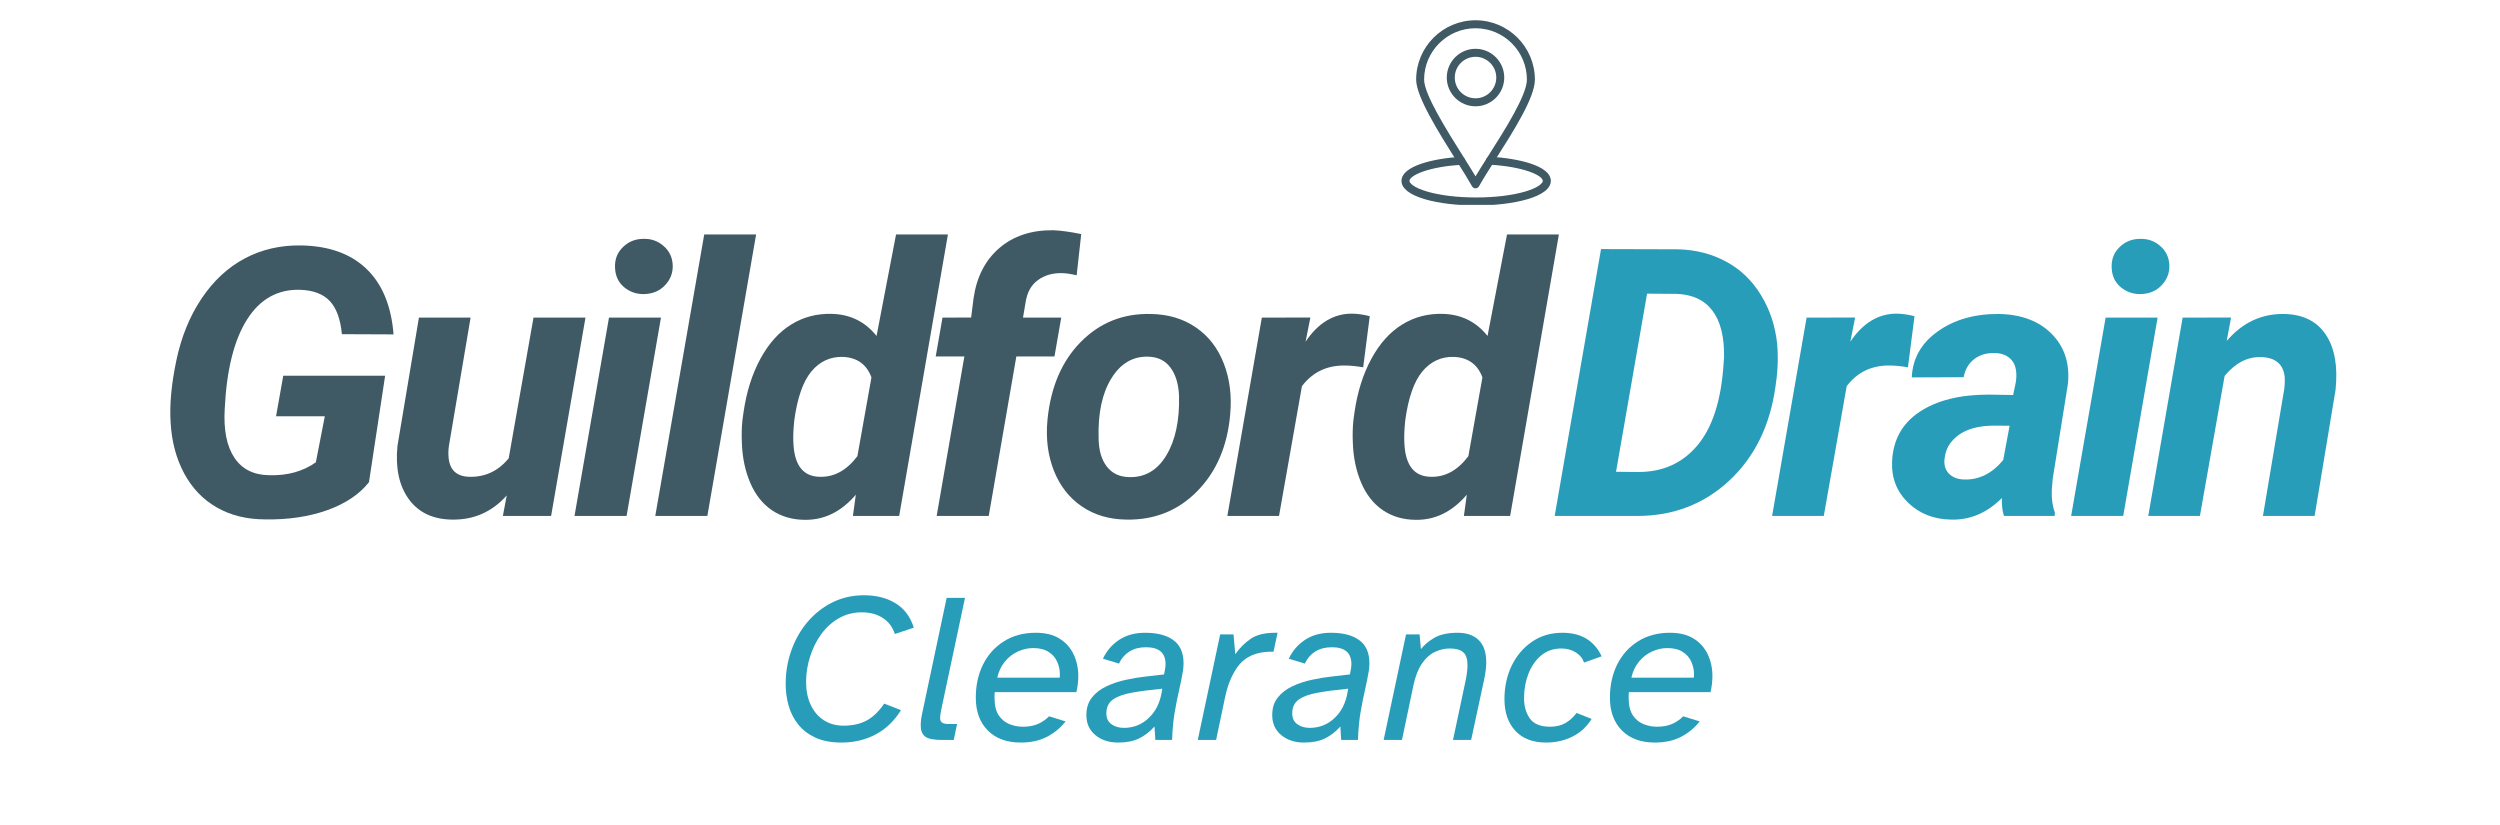<svg xmlns="http://www.w3.org/2000/svg" xmlns:xlink="http://www.w3.org/1999/xlink" width="500" zoomAndPan="magnify" viewBox="0 0 375 123.75" height="165" preserveAspectRatio="xMidYMid meet"><defs><g></g><clipPath id="add71f5327"><path d="M 210.223 23 L 232.68 23 L 232.68 30.727 L 210.223 30.727 Z M 210.223 23 " clip-rule="nonzero"></path></clipPath><clipPath id="3bcd113c5e"><path d="M 212 3.031 L 231 3.031 L 231 29 L 212 29 Z M 212 3.031 " clip-rule="nonzero"></path></clipPath></defs><g clip-path="url(#add71f5327)"><path fill="#3f5965" d="M 221.422 30.82 C 218.535 30.82 215.812 30.488 213.758 29.891 C 211.445 29.215 210.223 28.262 210.223 27.133 C 210.223 24.879 215.027 23.777 219.141 23.516 C 219.473 23.496 219.754 23.746 219.777 24.078 C 219.797 24.406 219.547 24.691 219.215 24.711 C 216.938 24.855 214.875 25.223 213.41 25.746 C 211.941 26.27 211.418 26.82 211.418 27.133 C 211.418 27.441 211.984 28.125 214.094 28.742 C 216.043 29.309 218.645 29.621 221.422 29.621 C 224.199 29.621 226.801 29.309 228.75 28.742 C 230.859 28.125 231.422 27.441 231.422 27.133 C 231.422 26.328 228.586 24.996 223.461 24.703 C 223.129 24.684 222.879 24.402 222.895 24.07 C 222.914 23.738 223.199 23.488 223.527 23.508 C 227.723 23.75 232.621 24.844 232.621 27.133 C 232.621 28.262 231.398 29.215 229.086 29.891 C 227.031 30.488 224.309 30.82 221.422 30.82 Z M 221.422 30.82 " fill-opacity="1" fill-rule="nonzero"></path></g><g clip-path="url(#3bcd113c5e)"><path fill="#3f5965" d="M 221.328 28.25 C 221.109 28.25 220.91 28.129 220.805 27.941 C 220.262 26.965 219.43 25.641 218.465 24.105 C 215.773 19.82 212.422 14.488 212.422 11.945 C 212.422 7.035 216.418 3.039 221.328 3.039 C 226.238 3.039 230.234 7.035 230.234 11.945 C 230.234 14.617 227.078 19.582 224.293 23.965 C 223.332 25.473 222.43 26.898 221.852 27.941 C 221.746 28.129 221.547 28.25 221.328 28.25 Z M 221.328 4.238 C 217.078 4.238 213.617 7.695 213.617 11.945 C 213.617 14.145 217.008 19.535 219.48 23.469 C 220.184 24.59 220.82 25.598 221.328 26.453 C 221.879 25.531 222.566 24.449 223.281 23.32 C 225.711 19.5 229.035 14.27 229.035 11.945 C 229.035 7.695 225.578 4.238 221.328 4.238 Z M 221.328 4.238 " fill-opacity="1" fill-rule="nonzero"></path></g><path fill="#3f5965" d="M 221.328 15.945 C 218.949 15.945 217.016 14.012 217.016 11.633 C 217.016 9.258 218.949 7.32 221.328 7.32 C 223.703 7.32 225.637 9.258 225.637 11.633 C 225.637 14.012 223.703 15.945 221.328 15.945 Z M 221.328 8.52 C 219.609 8.52 218.215 9.918 218.215 11.633 C 218.215 13.352 219.609 14.746 221.328 14.746 C 223.043 14.746 224.441 13.352 224.441 11.633 C 224.441 9.918 223.043 8.52 221.328 8.52 Z M 221.328 8.52 " fill-opacity="1" fill-rule="nonzero"></path><g fill="#3f5965" fill-opacity="1"><g transform="translate(22.69, 77.393)"><g><path d="M 32.656 -5.062 C 31.227 -3.25 29.133 -1.848 26.375 -0.859 C 23.613 0.117 20.504 0.578 17.047 0.516 C 14.316 0.504 11.914 -0.086 9.844 -1.266 C 7.77 -2.453 6.133 -4.156 4.938 -6.375 C 3.75 -8.594 3.07 -11.125 2.906 -13.969 C 2.727 -16.602 3.008 -19.703 3.75 -23.266 C 4.488 -26.828 5.758 -29.953 7.562 -32.641 C 9.375 -35.328 11.547 -37.332 14.078 -38.656 C 16.609 -39.988 19.41 -40.629 22.484 -40.578 C 26.66 -40.504 29.93 -39.328 32.297 -37.047 C 34.66 -34.766 36.008 -31.492 36.344 -27.234 L 28.594 -27.266 C 28.383 -29.504 27.785 -31.156 26.797 -32.219 C 25.805 -33.281 24.332 -33.848 22.375 -33.922 C 18.988 -34.035 16.316 -32.547 14.359 -29.453 C 12.41 -26.367 11.297 -21.895 11.016 -16.031 C 10.836 -12.895 11.32 -10.461 12.469 -8.734 C 13.613 -7.016 15.359 -6.141 17.703 -6.109 C 20.43 -6.035 22.758 -6.68 24.688 -8.047 L 26.031 -14.953 L 18.719 -14.953 L 19.797 -21.031 L 35.078 -21.031 Z M 32.656 -5.062 "></path></g></g></g><g fill="#3f5965" fill-opacity="1"><g transform="translate(57.51, 77.393)"><g><path d="M 18.5 -3.078 C 16.301 -0.609 13.57 0.598 10.312 0.547 C 7.445 0.516 5.281 -0.504 3.812 -2.516 C 2.352 -4.535 1.785 -7.195 2.109 -10.5 L 5.328 -29.75 L 13.078 -29.75 L 9.812 -10.422 C 9.738 -9.816 9.727 -9.25 9.781 -8.719 C 9.969 -6.883 10.988 -5.938 12.844 -5.875 C 15.238 -5.801 17.223 -6.727 18.797 -8.656 L 22.516 -29.75 L 30.312 -29.75 L 25.156 0 L 17.922 0 Z M 18.5 -3.078 "></path></g></g></g><g fill="#3f5965" fill-opacity="1"><g transform="translate(85.707, 77.393)"><g><path d="M 8.281 0 L 0.469 0 L 5.641 -29.75 L 13.438 -29.75 Z M 6.547 -37.297 C 6.504 -38.523 6.906 -39.539 7.75 -40.344 C 8.594 -41.156 9.609 -41.562 10.797 -41.562 C 11.973 -41.602 12.988 -41.242 13.844 -40.484 C 14.707 -39.734 15.16 -38.766 15.203 -37.578 C 15.234 -36.441 14.848 -35.453 14.047 -34.609 C 13.254 -33.766 12.219 -33.32 10.938 -33.281 C 9.781 -33.25 8.766 -33.598 7.891 -34.328 C 7.023 -35.066 6.578 -36.055 6.547 -37.297 Z M 6.547 -37.297 "></path></g></g></g><g fill="#3f5965" fill-opacity="1"><g transform="translate(97.822, 77.393)"><g><path d="M 8.281 0 L 0.469 0 L 7.812 -42.219 L 15.594 -42.219 Z M 8.281 0 "></path></g></g></g><g fill="#3f5965" fill-opacity="1"><g transform="translate(109.937, 77.393)"><g><path d="M 14.844 -30.312 C 17.613 -30.238 19.848 -29.133 21.547 -27 L 24.469 -42.219 L 32.25 -42.219 L 24.938 0 L 18 0 L 18.438 -3.188 C 16.227 -0.602 13.645 0.648 10.688 0.578 C 8.844 0.555 7.223 0.07 5.828 -0.875 C 4.43 -1.832 3.352 -3.203 2.594 -4.984 C 1.832 -6.773 1.414 -8.77 1.344 -10.969 C 1.289 -12.125 1.316 -13.242 1.422 -14.328 L 1.594 -15.562 C 2.031 -18.602 2.875 -21.273 4.125 -23.578 C 5.383 -25.891 6.926 -27.602 8.75 -28.719 C 10.57 -29.844 12.602 -30.375 14.844 -30.312 Z M 9.203 -14.328 C 9.055 -12.93 9.016 -11.754 9.078 -10.797 C 9.254 -7.578 10.551 -5.938 12.969 -5.875 C 15.156 -5.789 17.055 -6.82 18.672 -8.969 L 20.781 -20.781 C 20.062 -22.738 18.633 -23.766 16.5 -23.859 C 14.602 -23.91 13.023 -23.18 11.766 -21.672 C 10.516 -20.16 9.66 -17.711 9.203 -14.328 Z M 9.203 -14.328 "></path></g></g></g><g fill="#3f5965" fill-opacity="1"><g transform="translate(138.326, 77.393)"><g><path d="M 2.172 0 L 6.328 -23.922 L 2.031 -23.922 L 3.047 -29.75 L 7.344 -29.766 L 7.719 -32.734 C 8.195 -35.91 9.488 -38.398 11.594 -40.203 C 13.707 -42.004 16.395 -42.891 19.656 -42.859 C 20.77 -42.816 22.172 -42.625 23.859 -42.281 L 23.172 -36.094 C 22.297 -36.312 21.535 -36.422 20.891 -36.422 C 19.516 -36.441 18.336 -36.094 17.359 -35.375 C 16.379 -34.664 15.77 -33.594 15.531 -32.156 L 15.125 -29.75 L 20.859 -29.75 L 19.844 -23.922 L 14.125 -23.922 L 9.984 0 Z M 2.172 0 "></path></g></g></g><g fill="#3f5965" fill-opacity="1"><g transform="translate(155.527, 77.393)"><g><path d="M 17.094 -30.297 C 19.719 -30.254 21.977 -29.578 23.875 -28.266 C 25.77 -26.961 27.16 -25.16 28.047 -22.859 C 28.941 -20.555 29.258 -18.004 29 -15.203 C 28.582 -10.473 26.938 -6.645 24.062 -3.719 C 21.195 -0.801 17.656 0.617 13.438 0.547 C 10.852 0.516 8.617 -0.145 6.734 -1.438 C 4.848 -2.727 3.453 -4.52 2.547 -6.812 C 1.648 -9.102 1.332 -11.633 1.594 -14.406 C 2.07 -19.312 3.738 -23.211 6.594 -26.109 C 9.457 -29.004 12.957 -30.398 17.094 -30.297 Z M 9.266 -11.578 C 9.297 -9.816 9.707 -8.426 10.5 -7.406 C 11.289 -6.383 12.398 -5.859 13.828 -5.828 C 16.211 -5.754 18.082 -6.848 19.438 -9.109 C 20.789 -11.367 21.422 -14.344 21.328 -18.031 C 21.254 -19.789 20.828 -21.195 20.047 -22.25 C 19.273 -23.301 18.164 -23.848 16.719 -23.891 C 14.406 -23.961 12.555 -22.875 11.172 -20.625 C 9.785 -18.383 9.148 -15.367 9.266 -11.578 Z M 9.266 -11.578 "></path></g></g></g><g fill="#3f5965" fill-opacity="1"><g transform="translate(184.025, 77.393)"><g><path d="M 20.453 -22.297 C 19.391 -22.473 18.52 -22.562 17.844 -22.562 C 15.07 -22.633 12.879 -21.602 11.266 -19.469 L 7.828 0 L 0.078 0 L 5.25 -29.75 L 12.531 -29.766 L 11.812 -26.141 C 13.688 -28.941 16 -30.344 18.75 -30.344 C 19.52 -30.344 20.414 -30.219 21.438 -29.969 Z M 20.453 -22.297 "></path></g></g></g><g fill="#3f5965" fill-opacity="1"><g transform="translate(201.583, 77.393)"><g><path d="M 14.844 -30.312 C 17.613 -30.238 19.848 -29.133 21.547 -27 L 24.469 -42.219 L 32.25 -42.219 L 24.938 0 L 18 0 L 18.438 -3.188 C 16.227 -0.602 13.645 0.648 10.688 0.578 C 8.844 0.555 7.223 0.07 5.828 -0.875 C 4.43 -1.832 3.352 -3.203 2.594 -4.984 C 1.832 -6.773 1.414 -8.77 1.344 -10.969 C 1.289 -12.125 1.316 -13.242 1.422 -14.328 L 1.594 -15.562 C 2.031 -18.602 2.875 -21.273 4.125 -23.578 C 5.383 -25.891 6.926 -27.602 8.75 -28.719 C 10.57 -29.844 12.602 -30.375 14.844 -30.312 Z M 9.203 -14.328 C 9.055 -12.93 9.016 -11.754 9.078 -10.797 C 9.254 -7.578 10.551 -5.938 12.969 -5.875 C 15.156 -5.789 17.055 -6.82 18.672 -8.969 L 20.781 -20.781 C 20.062 -22.738 18.633 -23.766 16.5 -23.859 C 14.602 -23.91 13.023 -23.18 11.766 -21.672 C 10.516 -20.16 9.66 -17.711 9.203 -14.328 Z M 9.203 -14.328 "></path></g></g></g><g fill="#289db9" fill-opacity="1"><g transform="translate(232.623, 77.393)"><g><path d="M 0.578 0 L 7.531 -40.031 L 19.016 -40 C 21.711 -39.938 24.133 -39.32 26.281 -38.156 C 28.438 -37 30.18 -35.328 31.516 -33.141 C 32.859 -30.961 33.672 -28.508 33.953 -25.781 C 34.098 -24.188 34.078 -22.555 33.891 -20.891 L 33.703 -19.438 C 32.891 -13.57 30.582 -8.863 26.781 -5.312 C 22.977 -1.77 18.367 0 12.953 0 Z M 14.438 -33.344 L 9.781 -6.625 L 13.141 -6.594 C 16.836 -6.594 19.805 -7.945 22.047 -10.656 C 24.297 -13.375 25.586 -17.473 25.922 -22.953 L 25.984 -23.828 C 26.035 -26.859 25.457 -29.176 24.25 -30.781 C 23.039 -32.395 21.234 -33.238 18.828 -33.312 Z M 14.438 -33.344 "></path></g></g></g><g fill="#289db9" fill-opacity="1"><g transform="translate(265.739, 77.393)"><g><path d="M 20.453 -22.297 C 19.391 -22.473 18.52 -22.562 17.844 -22.562 C 15.07 -22.633 12.879 -21.602 11.266 -19.469 L 7.828 0 L 0.078 0 L 5.25 -29.75 L 12.531 -29.766 L 11.812 -26.141 C 13.688 -28.941 16 -30.344 18.75 -30.344 C 19.52 -30.344 20.414 -30.219 21.438 -29.969 Z M 20.453 -22.297 "></path></g></g></g><g fill="#289db9" fill-opacity="1"><g transform="translate(283.297, 77.393)"><g><path d="M 17.297 0 C 17.055 -0.75 16.953 -1.645 16.984 -2.688 C 14.754 -0.457 12.227 0.617 9.406 0.547 C 6.801 0.516 4.641 -0.328 2.922 -1.984 C 1.211 -3.648 0.41 -5.703 0.516 -8.141 C 0.648 -11.379 2.016 -13.863 4.609 -15.594 C 7.203 -17.332 10.676 -18.203 15.031 -18.203 L 18.672 -18.141 L 19.047 -19.922 C 19.16 -20.535 19.188 -21.113 19.125 -21.656 C 19.039 -22.52 18.719 -23.191 18.156 -23.672 C 17.594 -24.16 16.852 -24.414 15.938 -24.438 C 14.727 -24.477 13.703 -24.18 12.859 -23.547 C 12.016 -22.91 11.477 -22 11.25 -20.812 L 3.469 -20.781 C 3.594 -23.625 4.895 -25.926 7.375 -27.688 C 9.863 -29.457 12.93 -30.328 16.578 -30.297 C 19.953 -30.223 22.586 -29.219 24.484 -27.281 C 26.391 -25.344 27.191 -22.852 26.891 -19.812 L 24.609 -5.578 L 24.469 -3.828 C 24.426 -2.523 24.582 -1.422 24.938 -0.516 L 24.906 0 Z M 11.328 -5.469 C 13.555 -5.395 15.508 -6.367 17.188 -8.391 L 18.141 -13.531 L 15.453 -13.547 C 12.586 -13.473 10.523 -12.602 9.266 -10.938 C 8.805 -10.332 8.52 -9.594 8.406 -8.719 C 8.258 -7.727 8.469 -6.941 9.031 -6.359 C 9.594 -5.785 10.359 -5.488 11.328 -5.469 Z M 11.328 -5.469 "></path></g></g></g><g fill="#289db9" fill-opacity="1"><g transform="translate(310.202, 77.393)"><g><path d="M 8.281 0 L 0.469 0 L 5.641 -29.75 L 13.438 -29.75 Z M 6.547 -37.297 C 6.504 -38.523 6.906 -39.539 7.75 -40.344 C 8.594 -41.156 9.609 -41.562 10.797 -41.562 C 11.973 -41.602 12.988 -41.242 13.844 -40.484 C 14.707 -39.734 15.16 -38.766 15.203 -37.578 C 15.234 -36.441 14.848 -35.453 14.047 -34.609 C 13.254 -33.766 12.219 -33.32 10.938 -33.281 C 9.781 -33.25 8.766 -33.598 7.891 -34.328 C 7.023 -35.066 6.578 -36.055 6.547 -37.297 Z M 6.547 -37.297 "></path></g></g></g><g fill="#289db9" fill-opacity="1"><g transform="translate(322.317, 77.393)"><g><path d="M 12.344 -29.766 L 11.688 -26.25 C 14.062 -29.02 16.945 -30.367 20.344 -30.297 C 23.145 -30.234 25.211 -29.203 26.547 -27.203 C 27.891 -25.211 28.379 -22.445 28.016 -18.906 L 24.875 0 L 17.125 0 L 20.312 -19 C 20.406 -19.707 20.426 -20.359 20.375 -20.953 C 20.133 -22.816 18.957 -23.773 16.844 -23.828 C 14.812 -23.898 12.988 -22.957 11.375 -21 L 7.672 0 L -0.078 0 L 5.078 -29.75 Z M 12.344 -29.766 "></path></g></g></g><g fill="#289db9" fill-opacity="1"><g transform="translate(116.164, 110.992)"><g><path d="M 10.047 0.391 C 8.516 0.391 7.219 0.145 6.156 -0.344 C 5.094 -0.832 4.227 -1.492 3.562 -2.328 C 2.906 -3.16 2.426 -4.102 2.125 -5.156 C 1.832 -6.207 1.688 -7.285 1.688 -8.391 C 1.688 -10.16 1.973 -11.848 2.547 -13.453 C 3.117 -15.055 3.926 -16.473 4.969 -17.703 C 6.02 -18.941 7.258 -19.914 8.688 -20.625 C 10.125 -21.344 11.707 -21.703 13.438 -21.703 C 15.281 -21.703 16.859 -21.301 18.172 -20.5 C 19.484 -19.695 20.395 -18.477 20.906 -16.844 L 18.062 -15.891 C 17.719 -16.953 17.109 -17.758 16.234 -18.312 C 15.367 -18.863 14.328 -19.141 13.109 -19.141 C 11.836 -19.141 10.688 -18.844 9.656 -18.25 C 8.625 -17.656 7.742 -16.859 7.016 -15.859 C 6.297 -14.859 5.738 -13.734 5.344 -12.484 C 4.945 -11.242 4.75 -9.973 4.75 -8.672 C 4.75 -7.398 4.977 -6.27 5.438 -5.281 C 5.895 -4.289 6.547 -3.52 7.391 -2.969 C 8.242 -2.414 9.238 -2.141 10.375 -2.141 C 11.75 -2.141 12.914 -2.406 13.875 -2.938 C 14.832 -3.469 15.695 -4.305 16.469 -5.453 L 18.984 -4.469 C 17.984 -2.852 16.719 -1.641 15.188 -0.828 C 13.656 -0.016 11.941 0.391 10.047 0.391 Z M 10.047 0.391 "></path></g></g></g><g fill="#289db9" fill-opacity="1"><g transform="translate(137.249, 110.992)"><g><path d="M 4.016 0 C 2.785 0 1.953 -0.172 1.516 -0.516 C 1.078 -0.867 0.859 -1.41 0.859 -2.141 C 0.859 -2.711 0.93 -3.328 1.078 -3.984 L 4.75 -21.312 L 7.5 -21.312 L 3.922 -4.469 C 3.879 -4.227 3.844 -4.016 3.812 -3.828 C 3.781 -3.641 3.766 -3.469 3.766 -3.312 C 3.766 -3 3.859 -2.766 4.047 -2.609 C 4.242 -2.461 4.609 -2.391 5.141 -2.391 L 6.312 -2.391 L 5.812 0 Z M 4.016 0 "></path></g></g></g><g fill="#289db9" fill-opacity="1"><g transform="translate(145.51, 110.992)"><g><path d="M 7.594 0.391 C 5.508 0.391 3.863 -0.211 2.656 -1.422 C 1.457 -2.641 0.859 -4.281 0.859 -6.344 C 0.859 -8.195 1.223 -9.859 1.953 -11.328 C 2.691 -12.797 3.734 -13.953 5.078 -14.797 C 6.43 -15.648 8.023 -16.078 9.859 -16.078 C 11.285 -16.078 12.461 -15.789 13.391 -15.219 C 14.328 -14.645 15.035 -13.863 15.516 -12.875 C 15.992 -11.883 16.234 -10.785 16.234 -9.578 C 16.234 -8.805 16.141 -8.004 15.953 -7.172 L 3.703 -7.172 C 3.68 -7.023 3.672 -6.879 3.672 -6.734 C 3.672 -6.586 3.672 -6.438 3.672 -6.281 C 3.672 -5.195 3.875 -4.344 4.281 -3.719 C 4.695 -3.094 5.234 -2.645 5.891 -2.375 C 6.555 -2.113 7.227 -1.984 7.906 -1.984 C 8.801 -1.984 9.566 -2.125 10.203 -2.406 C 10.848 -2.695 11.395 -3.078 11.844 -3.547 L 14.328 -2.781 C 13.598 -1.844 12.676 -1.078 11.562 -0.484 C 10.445 0.098 9.125 0.391 7.594 0.391 Z M 4.078 -9.344 L 13.438 -9.344 C 13.457 -9.457 13.469 -9.555 13.469 -9.641 C 13.469 -9.723 13.469 -9.805 13.469 -9.891 C 13.469 -10.523 13.332 -11.141 13.062 -11.734 C 12.801 -12.336 12.375 -12.828 11.781 -13.203 C 11.195 -13.586 10.426 -13.781 9.469 -13.781 C 8.688 -13.781 7.922 -13.609 7.172 -13.266 C 6.43 -12.93 5.785 -12.43 5.234 -11.766 C 4.68 -11.109 4.297 -10.301 4.078 -9.344 Z M 4.078 -9.344 "></path></g></g></g><g fill="#289db9" fill-opacity="1"><g transform="translate(162.799, 110.992)"><g><path d="M 4.906 0.391 C 3.551 0.391 2.422 0.02 1.516 -0.719 C 0.609 -1.469 0.156 -2.473 0.156 -3.734 C 0.156 -4.797 0.438 -5.676 1 -6.375 C 1.562 -7.082 2.297 -7.645 3.203 -8.062 C 4.109 -8.488 5.086 -8.812 6.141 -9.031 C 7.191 -9.258 8.219 -9.426 9.219 -9.531 C 10.219 -9.645 11.082 -9.742 11.812 -9.828 C 11.875 -10.129 11.926 -10.406 11.969 -10.656 C 12.008 -10.914 12.031 -11.16 12.031 -11.391 C 12.031 -13.066 11.051 -13.906 9.094 -13.906 C 8.113 -13.906 7.281 -13.688 6.594 -13.25 C 5.914 -12.82 5.398 -12.223 5.047 -11.453 L 2.641 -12.188 C 3.203 -13.375 4.016 -14.316 5.078 -15.016 C 6.141 -15.723 7.438 -16.078 8.969 -16.078 C 10.812 -16.078 12.234 -15.703 13.234 -14.953 C 14.234 -14.211 14.734 -13.066 14.734 -11.516 C 14.734 -11.148 14.707 -10.785 14.656 -10.422 C 14.602 -10.066 14.508 -9.555 14.375 -8.891 C 14.238 -8.234 14.031 -7.27 13.75 -6 C 13.477 -4.676 13.289 -3.531 13.188 -2.562 C 13.094 -1.594 13.035 -0.738 13.016 0 L 10.5 0 L 10.375 -2.016 C 9.664 -1.223 8.891 -0.625 8.047 -0.219 C 7.211 0.188 6.164 0.391 4.906 0.391 Z M 5.781 -1.812 C 7.219 -1.812 8.453 -2.297 9.484 -3.266 C 10.523 -4.234 11.18 -5.523 11.453 -7.141 L 11.547 -7.688 C 9.785 -7.52 8.273 -7.32 7.016 -7.094 C 5.766 -6.875 4.805 -6.531 4.141 -6.062 C 3.484 -5.594 3.156 -4.898 3.156 -3.984 C 3.156 -3.266 3.41 -2.723 3.922 -2.359 C 4.43 -1.992 5.051 -1.812 5.781 -1.812 Z M 5.781 -1.812 "></path></g></g></g><g fill="#289db9" fill-opacity="1"><g transform="translate(179.417, 110.992)"><g><path d="M 0.25 0 L 3.609 -15.828 L 5.609 -15.828 L 5.875 -12.859 C 6.531 -13.797 7.301 -14.566 8.188 -15.172 C 9.07 -15.773 10.301 -16.078 11.875 -16.078 L 12.219 -16.078 L 11.609 -13.234 C 11.016 -13.254 10.461 -13.223 9.953 -13.141 C 8.336 -12.891 7.098 -12.172 6.234 -10.984 C 5.379 -9.805 4.758 -8.328 4.375 -6.547 L 3 0 Z M 0.25 0 "></path></g></g></g><g fill="#289db9" fill-opacity="1"><g transform="translate(190.677, 110.992)"><g><path d="M 4.906 0.391 C 3.551 0.391 2.422 0.02 1.516 -0.719 C 0.609 -1.469 0.156 -2.473 0.156 -3.734 C 0.156 -4.797 0.438 -5.676 1 -6.375 C 1.562 -7.082 2.297 -7.645 3.203 -8.062 C 4.109 -8.488 5.086 -8.812 6.141 -9.031 C 7.191 -9.258 8.219 -9.426 9.219 -9.531 C 10.219 -9.645 11.082 -9.742 11.812 -9.828 C 11.875 -10.129 11.926 -10.406 11.969 -10.656 C 12.008 -10.914 12.031 -11.16 12.031 -11.391 C 12.031 -13.066 11.051 -13.906 9.094 -13.906 C 8.113 -13.906 7.281 -13.688 6.594 -13.25 C 5.914 -12.82 5.398 -12.223 5.047 -11.453 L 2.641 -12.188 C 3.203 -13.375 4.016 -14.316 5.078 -15.016 C 6.141 -15.723 7.438 -16.078 8.969 -16.078 C 10.812 -16.078 12.234 -15.703 13.234 -14.953 C 14.234 -14.211 14.734 -13.066 14.734 -11.516 C 14.734 -11.148 14.707 -10.785 14.656 -10.422 C 14.602 -10.066 14.508 -9.555 14.375 -8.891 C 14.238 -8.234 14.031 -7.27 13.75 -6 C 13.477 -4.676 13.289 -3.531 13.188 -2.562 C 13.094 -1.594 13.035 -0.738 13.016 0 L 10.5 0 L 10.375 -2.016 C 9.664 -1.223 8.891 -0.625 8.047 -0.219 C 7.211 0.188 6.164 0.391 4.906 0.391 Z M 5.781 -1.812 C 7.219 -1.812 8.453 -2.297 9.484 -3.266 C 10.523 -4.234 11.18 -5.523 11.453 -7.141 L 11.547 -7.688 C 9.785 -7.52 8.273 -7.32 7.016 -7.094 C 5.766 -6.875 4.805 -6.531 4.141 -6.062 C 3.484 -5.594 3.156 -4.898 3.156 -3.984 C 3.156 -3.266 3.41 -2.723 3.922 -2.359 C 4.43 -1.992 5.051 -1.812 5.781 -1.812 Z M 5.781 -1.812 "></path></g></g></g><g fill="#289db9" fill-opacity="1"><g transform="translate(207.296, 110.992)"><g><path d="M 0.25 0 L 3.609 -15.828 L 5.641 -15.828 L 5.844 -13.625 C 6.375 -14.301 7.066 -14.879 7.922 -15.359 C 8.785 -15.836 9.93 -16.078 11.359 -16.078 C 12.703 -16.078 13.75 -15.711 14.5 -14.984 C 15.258 -14.266 15.641 -13.148 15.641 -11.641 C 15.641 -10.922 15.539 -10.094 15.344 -9.156 L 13.375 0 L 10.656 0 L 12.547 -8.906 C 12.734 -9.844 12.828 -10.609 12.828 -11.203 C 12.828 -12.141 12.613 -12.789 12.188 -13.156 C 11.758 -13.531 11.086 -13.719 10.172 -13.719 C 9.41 -13.719 8.664 -13.547 7.938 -13.203 C 7.219 -12.867 6.578 -12.297 6.016 -11.484 C 5.453 -10.68 5.02 -9.586 4.719 -8.203 L 3 0 Z M 0.25 0 "></path></g></g></g><g fill="#289db9" fill-opacity="1"><g transform="translate(224.84, 110.992)"><g><path d="M 7.078 0.391 C 5.098 0.391 3.562 -0.191 2.469 -1.359 C 1.375 -2.535 0.828 -4.125 0.828 -6.125 C 0.828 -7.938 1.18 -9.594 1.891 -11.094 C 2.609 -12.594 3.617 -13.797 4.922 -14.703 C 6.234 -15.617 7.766 -16.078 9.516 -16.078 C 10.953 -16.078 12.16 -15.773 13.141 -15.172 C 14.117 -14.566 14.875 -13.691 15.406 -12.547 L 12.766 -11.609 C 12.547 -12.254 12.129 -12.766 11.516 -13.141 C 10.898 -13.523 10.188 -13.719 9.375 -13.719 C 8.164 -13.719 7.145 -13.363 6.312 -12.656 C 5.488 -11.957 4.859 -11.047 4.422 -9.922 C 3.984 -8.797 3.766 -7.582 3.766 -6.281 C 3.766 -5.07 4.055 -4.051 4.641 -3.219 C 5.223 -2.395 6.238 -1.984 7.688 -1.984 C 8.562 -1.984 9.32 -2.164 9.969 -2.531 C 10.613 -2.906 11.172 -3.41 11.641 -4.047 L 13.906 -3.156 C 13.188 -1.988 12.223 -1.102 11.016 -0.5 C 9.816 0.094 8.504 0.391 7.078 0.391 Z M 7.078 0.391 "></path></g></g></g><g fill="#289db9" fill-opacity="1"><g transform="translate(240.629, 110.992)"><g><path d="M 7.594 0.391 C 5.508 0.391 3.863 -0.211 2.656 -1.422 C 1.457 -2.641 0.859 -4.281 0.859 -6.344 C 0.859 -8.195 1.223 -9.859 1.953 -11.328 C 2.691 -12.797 3.734 -13.953 5.078 -14.797 C 6.43 -15.648 8.023 -16.078 9.859 -16.078 C 11.285 -16.078 12.461 -15.789 13.391 -15.219 C 14.328 -14.645 15.035 -13.863 15.516 -12.875 C 15.992 -11.883 16.234 -10.785 16.234 -9.578 C 16.234 -8.805 16.141 -8.004 15.953 -7.172 L 3.703 -7.172 C 3.68 -7.023 3.672 -6.879 3.672 -6.734 C 3.672 -6.586 3.672 -6.438 3.672 -6.281 C 3.672 -5.195 3.875 -4.344 4.281 -3.719 C 4.695 -3.094 5.234 -2.645 5.891 -2.375 C 6.555 -2.113 7.227 -1.984 7.906 -1.984 C 8.801 -1.984 9.566 -2.125 10.203 -2.406 C 10.848 -2.695 11.395 -3.078 11.844 -3.547 L 14.328 -2.781 C 13.598 -1.844 12.676 -1.078 11.562 -0.484 C 10.445 0.098 9.125 0.391 7.594 0.391 Z M 4.078 -9.344 L 13.438 -9.344 C 13.457 -9.457 13.469 -9.555 13.469 -9.641 C 13.469 -9.723 13.469 -9.805 13.469 -9.891 C 13.469 -10.523 13.332 -11.141 13.062 -11.734 C 12.801 -12.336 12.375 -12.828 11.781 -13.203 C 11.195 -13.586 10.426 -13.781 9.469 -13.781 C 8.688 -13.781 7.922 -13.609 7.172 -13.266 C 6.43 -12.93 5.785 -12.43 5.234 -11.766 C 4.68 -11.109 4.297 -10.301 4.078 -9.344 Z M 4.078 -9.344 "></path></g></g></g></svg>